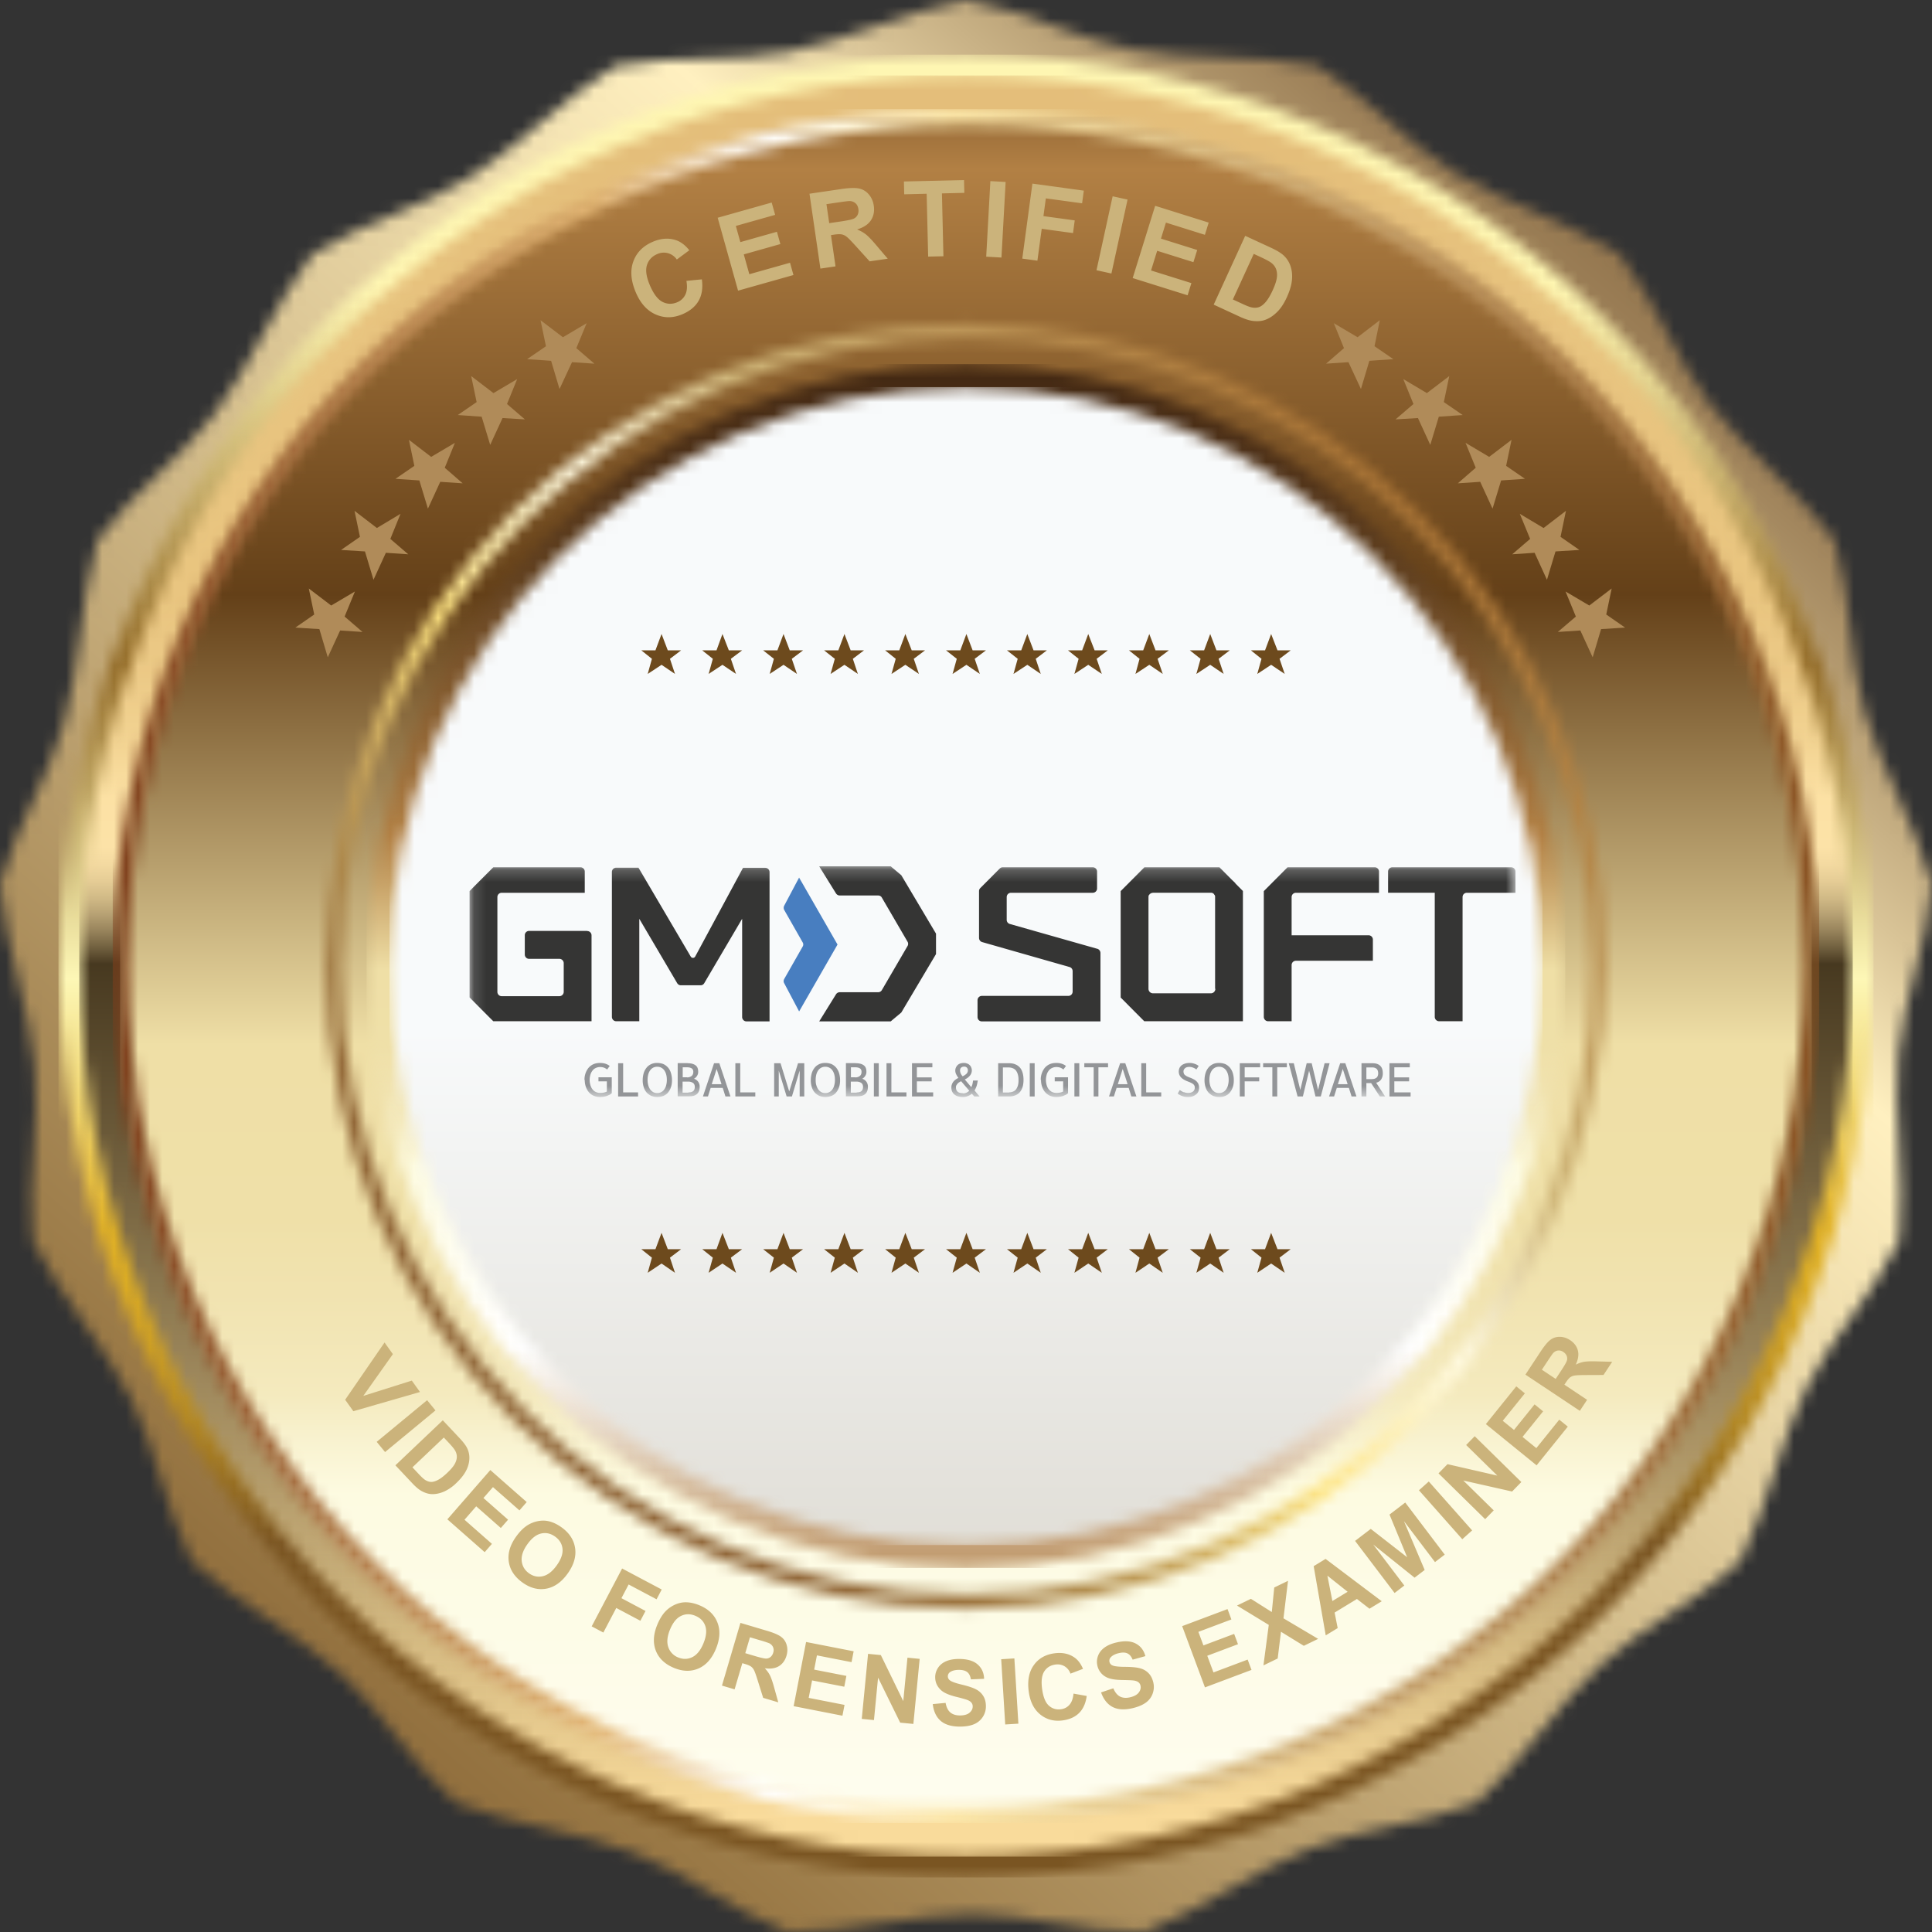 <svg width="161" height="161" fill="none" xmlns="http://www.w3.org/2000/svg"><rect width="100%" height="100%" fill="#333333" stroke="none"/><mask id="a" style="mask-type:luminance" maskUnits="userSpaceOnUse" x="0" y="0" width="161" height="161"><path d="M80.296.045c-2.476.466-5.008 1.329-7.462 2.17-2.385.805-4.85 1.646-7.168 2.088-2.317.432-4.545.5-6.92.557-2.34.068-4.77.136-7.258.602l-.203.034-.17.102c-2.137 1.328-4.194 3.054-6.184 4.724-1.934 1.623-3.923 3.292-5.936 4.541-2.001 1.25-4.07 2.113-6.252 3.032-2.16.909-4.398 1.851-6.547 3.19l-.17.114-.123.16c-1.516 2.02-2.816 4.371-4.06 6.642-1.22 2.214-2.476 4.497-3.9 6.393-1.425 1.885-3.03 3.44-4.737 5.098-1.685 1.635-3.437 3.327-4.952 5.348l-.125.16-.056.192c-.69 2.43-1.052 5.099-1.402 7.676-.34 2.498-.69 5.087-1.334 7.37-.645 2.282-1.583 4.314-2.578 6.472C1.764 68.844.746 71.059.057 73.5L0 73.693l.023.204c.237 2.521.859 5.133 1.458 7.665.588 2.452 1.187 4.996 1.402 7.358.215 2.35.068 4.598-.08 6.971-.157 2.35-.316 4.781-.078 7.313l.022.204.09.182c1.12 2.26 2.646 4.474 4.116 6.62 1.425 2.078 2.906 4.235 3.958 6.359 1.05 2.123 1.718 4.258 2.43 6.529.701 2.248 1.436 4.576 2.556 6.847l.09.181.147.136c1.865 1.704 4.081 3.214 6.218 4.679 2.08 1.419 4.229 2.884 5.981 4.485 1.741 1.59 3.132 3.35 4.613 5.2 1.459 1.84 2.985 3.747 4.85 5.451l.148.136.192.079c2.351.92 4.963 1.522 7.484 2.112 2.454.568 4.986 1.159 7.191 2.01 2.205.852 4.127 1.987 6.173 3.18 2.024 1.18 4.127 2.407 6.479 3.327l.192.079h.204c2.52 0 5.166-.386 7.733-.749 2.487-.364 5.065-.727 7.428-.727 2.363 0 4.568.352 6.897.727 2.318.374 4.715.749 7.236.749h.203l.193-.079c2.351-.92 4.68-2.237 6.942-3.509 2.193-1.238 4.454-2.51 6.659-3.373 2.193-.851 4.387-1.328 6.693-1.828 2.295-.499 4.658-1.01 7.021-1.93l.192-.079.147-.137c1.866-1.703 3.573-3.781 5.213-5.791 1.594-1.953 3.256-3.962 4.997-5.564 1.741-1.601 3.607-2.827 5.585-4.133 1.956-1.294 3.98-2.634 5.857-4.337l.147-.136.09-.182c1.12-2.26 1.967-4.815 2.782-7.29.791-2.396 1.605-4.871 2.668-6.995 1.051-2.112 2.352-3.94 3.72-5.881 1.356-1.919 2.77-3.906 3.9-6.177l.091-.182.022-.204c.238-2.521.102-5.2-.034-7.801-.124-2.52-.248-5.133-.034-7.506.215-2.361.769-4.53 1.357-6.835.577-2.283 1.176-4.644 1.413-7.165l.023-.204-.057-.194c-.689-2.44-1.775-4.894-2.837-7.267-1.018-2.305-2.081-4.69-2.725-6.972-.645-2.27-.905-4.507-1.187-6.858-.283-2.339-.566-4.758-1.267-7.199l-.056-.193-.125-.159c-1.515-2.021-3.414-3.917-5.257-5.745-1.786-1.783-3.629-3.623-5.054-5.519-1.424-1.885-2.464-3.872-3.584-5.972-1.096-2.078-2.238-4.224-3.765-6.257l-.124-.159-.17-.113c-2.137-1.329-4.59-2.408-6.964-3.452-2.307-1.01-4.692-2.056-6.694-3.305-2.001-1.249-3.697-2.713-5.483-4.258-1.775-1.544-3.618-3.134-5.766-4.473l-.17-.103-.203-.034c-2.476-.465-5.156-.579-7.745-.692-2.51-.114-5.11-.216-7.428-.659-2.318-.431-4.42-1.192-6.648-1.987C85.475 1.317 83.19.5 80.715.034L80.51 0l-.192.034-.023.011Z" fill="#fff"/></mask><g mask="url(#a)"><path d="M69.113-80.11-79.325 91.807 91.907 240.928 240.345 69.011 69.113-80.11Z" fill="url(#b)"/></g><mask id="c" style="mask-type:luminance" maskUnits="userSpaceOnUse" x="4" y="4" width="153" height="153"><path d="M4.873 80.506c0 41.944 33.862 75.952 75.627 75.952 41.765 0 75.627-34.008 75.627-75.952 0-41.945-33.862-75.953-75.627-75.953-41.765 0-75.627 34.008-75.627 75.953Z" fill="#fff"/></mask><g mask="url(#c)"><path d="M156.127 4.553H4.873v151.905h151.254V4.553Z" fill="url(#d)"/></g><mask id="e" style="mask-type:luminance" maskUnits="userSpaceOnUse" x="6" y="6" width="149" height="149"><path d="M6.603 80.506c0 40.991 33.082 74.215 73.897 74.215 40.816 0 73.897-33.224 73.897-74.215 0-40.991-33.081-74.215-73.897-74.215-40.815 0-73.897 33.224-73.897 74.215Z" fill="#fff"/></mask><g mask="url(#e)"><path d="M154.397 6.29H6.603v148.431h147.794V6.291Z" fill="url(#f)"/></g><mask id="g" style="mask-type:luminance" maskUnits="userSpaceOnUse" x="10" y="9" width="141" height="143"><path d="M10.006 80.506c0 39.094 31.556 70.797 70.494 70.797 38.939 0 70.494-31.691 70.494-70.797 0-39.106-31.555-70.798-70.494-70.798-38.938 0-70.494 31.692-70.494 70.798Z" fill="#fff"/></mask><g mask="url(#g)"><path d="M150.983 9.708H10.006v141.584h140.977V9.708Z" fill="url(#h)"/></g><mask id="i" style="mask-type:luminance" maskUnits="userSpaceOnUse" x="9" y="9" width="143" height="143"><path d="M10.628 80.506c0-38.698 31.352-70.173 69.872-70.173 38.52 0 69.872 31.487 69.872 70.173 0 38.686-31.34 70.173-69.872 70.173-38.531 0-69.872-31.487-69.872-70.173Zm-1.232 0c0 39.378 31.894 71.41 71.104 71.41s71.105-32.032 71.105-71.41c0-39.379-31.895-71.41-71.105-71.41-39.21 0-71.104 32.031-71.104 71.41Z" fill="#fff"/></mask><g mask="url(#i)"><path d="M151.605 9.095H9.395v142.821h142.21V9.096Z" fill="url(#j)"/></g><mask id="k" style="mask-type:luminance" maskUnits="userSpaceOnUse" x="30" y="30" width="101" height="101"><path d="M30.55 80.506c0 27.705 22.363 50.165 49.939 50.165s49.95-22.46 49.95-50.165c0-27.706-22.363-50.166-49.95-50.166-27.587 0-49.94 22.46-49.94 50.166Z" fill="#fff"/></mask><g mask="url(#k)"><path d="M130.439 30.34h-99.89v100.32h99.89V30.34Z" fill="url(#l)"/></g><mask id="m" style="mask-type:luminance" maskUnits="userSpaceOnUse" x="27" y="26" width="107" height="109"><path d="M28.39 80.506c0-28.853 23.381-52.335 52.11-52.335s52.11 23.482 52.11 52.335c0 28.852-23.381 52.334-52.11 52.334s-52.11-23.482-52.11-52.334Zm-1.233 0c0 29.545 23.936 53.572 53.343 53.572 29.407 0 53.343-24.027 53.343-53.572 0-29.546-23.924-53.572-53.343-53.572-29.419 0-53.343 24.026-53.343 53.572Z" fill="#fff"/></mask><g mask="url(#m)"><path d="M80.499-26.647-26.182 80.493l106.68 107.14L187.18 80.493 80.499-26.647Z" fill="url(#n)"/></g><mask id="o" style="mask-type:luminance" maskUnits="userSpaceOnUse" x="32" y="32" width="97" height="97"><path d="M32.46 80.506c0 26.649 21.504 48.246 48.04 48.246 26.536 0 48.04-21.597 48.04-48.246 0-26.65-21.504-48.247-48.04-48.247-26.536 0-48.04 21.597-48.04 48.247Z" fill="#fff"/></mask><g mask="url(#o)"><path d="M128.54 32.259H32.46v96.493h96.08V32.259Z" fill="url(#p)"/></g><path d="m55.65 54.197-.521-1.363-.509 1.363h-1.176l.882.704-.35 1.26 1.153-.76 1.12.76-.419-1.26.927-.704h-1.108ZM60.737 54.197l-.532-1.363-.497 1.363H58.52l.882.704-.35 1.26 1.152-.76 1.131.76-.43-1.26.939-.704h-1.108ZM65.813 54.197l-.52-1.363-.509 1.363h-1.187l.893.704-.35 1.26 1.153-.76 1.12.76-.43-1.26.938-.704h-1.108ZM70.89 54.197l-.52-1.363-.509 1.363h-1.187l.893.704-.35 1.26 1.153-.76 1.12.76-.42-1.26.928-.704H70.89ZM75.978 54.197l-.532-1.363-.509 1.363h-1.175l.881.704-.35 1.26 1.153-.76 1.13.76-.429-1.26.938-.704h-1.107ZM81.054 54.197l-.52-1.363-.509 1.363h-1.187l.893.704-.35 1.26 1.153-.76 1.12.76-.43-1.26.938-.704h-1.108ZM86.13 54.197l-.52-1.363-.508 1.363h-1.187l.893.704-.35 1.26 1.153-.76 1.119.76-.419-1.26.928-.704H86.13ZM91.218 54.197l-.531-1.363-.509 1.363h-1.176l.882.704-.35 1.26 1.153-.76 1.13.76-.43-1.26.928-.704h-1.097ZM96.295 54.197l-.52-1.363-.51 1.363H94.08l.882.704-.34 1.26 1.154-.76 1.119.76-.43-1.26.939-.704h-1.108ZM101.371 54.197l-.52-1.363-.509 1.363h-1.187l.893.704-.35 1.26 1.153-.76 1.12.76-.419-1.26.927-.704h-1.108ZM107.556 54.197h-1.097l-.531-1.363-.509 1.363h-1.176l.882.704-.351 1.26 1.154-.76 1.13.76-.429-1.26.927-.704ZM55.65 104.101l-.521-1.363-.509 1.363h-1.176l.882.704-.35 1.26 1.153-.772 1.12.772-.419-1.26.927-.704h-1.108ZM60.737 104.101l-.532-1.363-.497 1.363H58.52l.882.704-.35 1.26 1.152-.772 1.131.772-.43-1.26.939-.704h-1.108ZM65.813 104.101l-.52-1.363-.509 1.363h-1.187l.893.704-.35 1.26 1.153-.772 1.12.772-.43-1.26.938-.704h-1.108ZM70.89 104.101l-.52-1.363-.509 1.363h-1.187l.893.704-.35 1.26 1.153-.772 1.12.772-.42-1.26.928-.704H70.89ZM75.978 104.101l-.532-1.363-.509 1.363h-1.175l.881.704-.35 1.26 1.153-.772 1.13.772-.429-1.26.938-.704h-1.107ZM81.054 104.101l-.52-1.363-.509 1.363h-1.187l.893.704-.35 1.26 1.153-.772 1.12.772-.43-1.26.938-.704h-1.108ZM86.13 104.101l-.52-1.363-.508 1.363h-1.187l.893.704-.35 1.26 1.153-.772 1.119.772-.419-1.26.928-.704H86.13ZM91.218 104.101l-.531-1.363-.509 1.363h-1.176l.882.704-.35 1.26 1.153-.772 1.13.772-.43-1.26.928-.704h-1.097ZM96.295 104.101l-.52-1.363-.51 1.363H94.08l.882.704-.34 1.26 1.154-.772 1.119.772-.43-1.26.939-.704h-1.108ZM101.371 104.101l-.52-1.363-.509 1.363h-1.187l.893.704-.35 1.26 1.153-.772 1.12.772-.419-1.26.927-.704h-1.108ZM107.556 104.101h-1.097l-.531-1.363-.509 1.363h-1.176l.882.704-.351 1.26 1.154-.772 1.13.772-.429-1.26.927-.704Z" fill="#6D4A1D"/><path d="m110.507 30.306 1.865-.125 1.04 2.237.701-2.35 2.001-.137-1.571-1.078.441-2.17-1.854 1.42-1.979-1.17.848 2.079-1.492 1.294ZM118.161 34.837l1.029 2.236.712-2.35 1.99-.136-1.572-1.079.453-2.169-1.866 1.42-1.967-1.17.848 2.078-1.493 1.283 1.866-.113ZM121.485 40.276l1.865-.125 1.029 2.237.713-2.35 1.989-.137-1.571-1.079.452-2.169-1.865 1.42-1.968-1.17.848 2.078-1.492 1.294ZM127.511 44.908l-1.492 1.283 1.865-.125 1.029 2.249.712-2.362 1.99-.125-1.571-1.09.452-2.169L128.63 44l-1.978-1.18.859 2.09ZM131.321 51.38l-1.503 1.284 1.876-.125 1.029 2.237.701-2.35 2.001-.126-1.571-1.09.452-2.169-1.865 1.42-1.979-1.17.859 2.09ZM49.532 30.306l-1.865-.125-1.04 2.237-.701-2.35-2.001-.137 1.571-1.078-.452-2.17 1.865 1.42 1.979-1.17-.86 2.079 1.504 1.294ZM41.878 34.837l-1.029 2.236-.712-2.35-1.99-.136 1.572-1.079-.453-2.169 1.855 1.42 1.978-1.17-.848 2.078 1.492 1.283-1.865-.113ZM38.554 40.276l-1.866-.125-1.028 2.237-.713-2.35-1.99-.137 1.572-1.079-.452-2.169 1.854 1.42 1.979-1.17-.848 2.078 1.492 1.294ZM32.528 44.908l1.492 1.283-1.865-.125-1.03 2.249-.712-2.362-1.99-.125 1.572-1.09-.452-2.169L31.408 44l1.968-1.18-.848 2.09ZM28.718 51.38l1.492 1.284-1.865-.125-1.03 2.237-.7-2.35-2.002-.126 1.572-1.09-.452-2.169 1.865 1.42 1.979-1.17-.86 2.09Z" fill="#B08B59"/><path d="m57.201 23.404 1.288-.125c.095.709.005 1.304-.27 1.786-.274.48-.722.852-1.344 1.118-.77.329-1.515.337-2.233.023-.72-.316-1.273-.93-1.66-1.844-.41-.967-.479-1.823-.206-2.57.27-.749.813-1.297 1.625-1.644.709-.303 1.374-.34 1.995-.11.369.136.718.408 1.047.816l-1.042.773a1.328 1.328 0 0 0-.733-.528 1.325 1.325 0 0 0-.902.076c-.43.184-.714.488-.852.912-.135.423-.056.98.237 1.672.311.734.665 1.2 1.06 1.399.396.199.805.208 1.227.028a1.28 1.28 0 0 0 .677-.64c.14-.294.169-.675.086-1.142ZM61.505 24.22l-1.698-6.074 4.5-1.268.288 1.027-3.275.923.376 1.347 3.048-.86.286 1.024-3.048.86.462 1.652 3.391-.956.286 1.024-4.616 1.301ZM68.367 22.383l-.91-6.24 2.652-.39c.667-.099 1.159-.113 1.476-.044.32.066.591.23.815.49.223.259.362.573.415.942.069.469-.012.876-.243 1.223-.23.344-.614.596-1.15.756.295.12.545.26.748.425.207.164.496.466.867.907l.94 1.106-1.507.221-1.109-1.224c-.394-.437-.66-.71-.797-.817a.946.946 0 0 0-.417-.204c-.14-.029-.355-.022-.644.02l-.256.038.38 2.605-1.26.186Zm.735-3.787.932-.137c.604-.089.978-.17 1.121-.243a.687.687 0 0 0 .315-.316.821.821 0 0 0 .06-.487c-.031-.21-.113-.37-.245-.481a.764.764 0 0 0-.508-.178c-.105.001-.412.039-.923.114l-.983.145.231 1.583ZM77.346 21.384l-.124-5.238-1.87.045-.026-1.067 5.01-.12.025 1.067-1.866.045.124 5.238-1.273.03ZM82.184 21.39l.347-6.297 1.272.07-.348 6.298-1.271-.071ZM85.189 21.55l.845-6.249 4.284.585-.143 1.057-3.022-.412-.2 1.479 2.608.356-.143 1.057-2.608-.356-.36 2.656-1.261-.172ZM91.374 22.519l1.346-6.161 1.243.273-1.345 6.162-1.244-.274ZM94.39 23.172l1.873-6.022 4.462 1.399-.317 1.019-3.247-1.018-.415 1.335 3.021.947-.315 1.015-3.021-.948-.51 1.64 3.362 1.053-.316 1.015-4.576-1.435ZM103.767 19.652l2.113.976c.476.22.822.424 1.039.613.29.254.498.563.621.927.124.363.164.758.121 1.183-.043.423-.187.903-.433 1.44-.216.472-.461.851-.734 1.139-.335.35-.694.594-1.077.73-.29.103-.631.13-1.022.082-.292-.037-.652-.154-1.079-.351l-2.175-1.005 2.626-5.734Zm.712 1.504-1.74 3.798.863.398c.323.15.565.239.724.269.209.04.401.031.574-.024.177-.055.362-.192.558-.411.196-.222.396-.555.599-.998.203-.443.319-.802.35-1.075a1.44 1.44 0 0 0-.074-.707 1.214 1.214 0 0 0-.411-.517c-.145-.111-.453-.275-.924-.493l-.519-.24ZM28.763 116.646l3.283-4.772.694.97-2.466 3.481 4.045-1.275.68.949-5.553 1.602-.683-.955ZM31.392 120.153l4.2-3.47.697.851-4.2 3.47-.697-.851ZM36.9 118.359l1.378 1.463c.311.331.523.606.636.827.15.297.217.612.199.943a2.39 2.39 0 0 1-.285.988c-.17.325-.44.664-.81 1.015a3.588 3.588 0 0 1-.956.677c-.38.173-.746.253-1.097.237-.266-.011-.548-.098-.846-.263-.222-.124-.472-.334-.75-.63l-1.419-1.507 3.95-3.75Zm.086 1.435-2.616 2.484.562.598c.21.224.375.373.494.449.155.099.31.154.467.166.16.013.352-.037.58-.15.228-.115.495-.317.8-.607.306-.29.515-.54.627-.749.113-.209.17-.406.169-.591 0-.184-.054-.366-.163-.547-.08-.136-.274-.367-.581-.693l-.339-.36ZM37.28 126.61l3.58-4.106 3.032 2.668-.606.694-2.206-1.941-.794.91 2.053 1.807-.603.691-2.053-1.806-.975 1.118 2.285 2.01-.603.691-3.11-2.736ZM43.002 128.062c.322-.452.66-.783 1.013-.993.261-.153.542-.258.843-.313.303-.054.59-.05.858.012.36.081.719.251 1.079.51.652.468 1.028 1.045 1.13 1.731.103.688-.102 1.393-.617 2.115-.51.716-1.104 1.138-1.781 1.264-.676.125-1.339-.046-1.988-.513-.658-.473-1.038-1.049-1.14-1.73-.101-.682.1-1.377.603-2.083Zm.942.631c-.358.502-.514.967-.468 1.393.047.425.249.765.605 1.021.356.256.74.337 1.149.244.413-.093.803-.397 1.17-.912.362-.508.52-.968.475-1.378-.043-.409-.248-.746-.617-1.011-.368-.264-.755-.35-1.161-.258-.405.09-.79.391-1.153.901ZM49.307 135.53l2.536-4.821 3.3 1.75-.43.816-2.327-1.235-.6 1.141 2.008 1.066-.429.816-2.009-1.066-1.077 2.048-.972-.515ZM54.77 135.403c.211-.514.464-.913.76-1.197.22-.21.47-.376.751-.498.283-.122.563-.183.839-.184.368-.003.757.08 1.167.25.741.307 1.24.783 1.495 1.427.257.645.217 1.378-.12 2.199-.334.813-.816 1.359-1.447 1.637-.63.275-1.314.26-2.053-.046-.749-.31-1.25-.784-1.505-1.423-.254-.641-.216-1.363.113-2.165Zm1.062.399c-.235.571-.28 1.058-.139 1.463a1.4 1.4 0 0 0 .822.855c.405.167.797.159 1.175-.025.381-.185.692-.57.932-1.154.237-.578.286-1.061.149-1.451-.135-.388-.412-.669-.831-.842-.419-.174-.816-.169-1.19.014-.374.18-.68.56-.918 1.14ZM60.163 140.466l1.54-5.225 2.219.66c.558.165.949.333 1.172.503.227.168.381.395.462.68.081.285.076.582-.014.891-.116.392-.327.683-.633.871-.305.185-.697.243-1.175.174.19.201.334.403.434.605.103.204.22.547.352 1.028l.337 1.209-1.26-.375-.428-1.364c-.15-.487-.26-.797-.33-.931a.818.818 0 0 0-.253-.312c-.1-.074-.27-.146-.512-.218l-.214-.064-.643 2.181-1.054-.313Zm1.943-2.702.78.232c.505.15.828.223.966.218a.592.592 0 0 0 .36-.134.706.706 0 0 0 .223-.36.64.64 0 0 0-.017-.466.666.666 0 0 0-.335-.325 9.468 9.468 0 0 0-.764-.246l-.823-.245-.39 1.326ZM66.137 142.18l1.036-5.348 3.964.775-.175.905-2.885-.564-.23 1.186 2.685.524-.175.901-2.684-.524-.282 1.455 2.987.584-.175.901-4.066-.795ZM71.813 143.241l.525-5.422 1.065.104 1.869 3.837.35-3.621 1.017.1-.525 5.422-1.098-.107-1.844-3.749-.342 3.535-1.017-.099ZM77.73 142.008l1.07-.101c.065.359.194.624.39.792.197.169.463.254.797.255.355.001.621-.073.8-.221.181-.151.272-.326.272-.527a.482.482 0 0 0-.114-.327c-.074-.092-.205-.172-.393-.239a13.407 13.407 0 0 0-.88-.24c-.59-.147-1.003-.328-1.24-.542-.334-.3-.5-.666-.5-1.097.002-.278.08-.536.237-.776.159-.243.386-.426.681-.552.298-.126.656-.188 1.075-.187.683.002 1.197.153 1.54.453.347.301.528.702.544 1.202l-1.1.046c-.047-.28-.148-.481-.303-.603-.154-.124-.385-.187-.695-.188-.32 0-.57.065-.75.195a.418.418 0 0 0-.013.669c.138.117.474.239 1.01.367.534.128.929.26 1.184.397.257.134.457.319.6.555.146.233.218.522.217.866a1.604 1.604 0 0 1-1 1.484c-.317.131-.712.195-1.185.194-.689-.002-1.217-.161-1.586-.479-.368-.321-.587-.786-.657-1.396ZM83.768 143.706l-.335-5.437 1.098-.069.334 5.438-1.097.068ZM89.46 141.134l1.101.196c-.085.611-.298 1.085-.639 1.422-.338.334-.797.54-1.377.616-.717.095-1.338-.072-1.864-.5-.526-.431-.844-1.071-.955-1.921-.118-.899.023-1.627.423-2.184.399-.56.977-.89 1.733-.989.66-.087 1.223.037 1.687.373.275.199.503.506.682.923l-1.046.4a1.152 1.152 0 0 0-.488-.611 1.15 1.15 0 0 0-.768-.146c-.4.053-.707.239-.92.56-.21.32-.274.802-.19 1.445.089.683.275 1.153.559 1.411.283.257.621.36 1.014.308.29-.038.527-.163.712-.374.185-.212.297-.522.336-.929ZM91.755 141.034l1.02-.341c.143.335.328.563.556.684.231.119.51.142.835.067.345-.08.588-.212.729-.397.143-.188.192-.38.147-.575a.48.48 0 0 0-.185-.293c-.093-.073-.239-.121-.437-.144-.135-.014-.44-.026-.911-.034-.607-.01-1.05-.092-1.33-.246a1.417 1.417 0 0 1-.732-.957c-.062-.27-.044-.54.055-.809.1-.272.28-.503.54-.693.26-.19.595-.331 1.003-.425.667-.154 1.2-.123 1.603.092.405.214.671.563.8 1.047l-1.061.294c-.109-.262-.252-.435-.431-.518-.178-.087-.417-.095-.719-.025-.311.071-.54.191-.687.36a.417.417 0 0 0 .138.655c.16.082.516.125 1.066.128.55.003.963.042 1.242.118.281.072.518.207.71.404.195.194.33.459.407.795.07.304.05.609-.058.913a1.575 1.575 0 0 1-.582.76c-.28.199-.65.352-1.11.458-.672.154-1.223.119-1.653-.108-.43-.228-.749-.632-.955-1.21ZM100.414 140.616l-1.9-5.105 3.781-1.42.321.863-2.751 1.034.421 1.131 2.56-.961.32.86-2.56.962.517 1.389 2.849-1.07.321.86-3.879 1.457ZM105.287 138.782l.444-3.374-2.647-1.612 1.157-.561 1.742 1.101.204-2.044 1.147-.556-.378 3.124 2.889 1.712-1.194.579-1.903-1.171-.274 2.227-1.187.575ZM115.145 133.437l-1.021.623-1.046-.812-1.86 1.133.256 1.293-.997.607-1.004-5.767.993-.605 4.679 3.528Zm-2.843-.791-1.686-1.34.416 2.113 1.27-.773ZM116.215 132.749l-3.292-4.341 1.308-1 3.03 2.361-1.469-3.555 1.311-1.002 3.291 4.34-.811.621-2.591-3.417 1.732 4.074-.842.643-3.446-2.762 2.59 3.417-.811.621ZM121.858 128.268l-3.612-4.077.82-.733 3.612 4.077-.82.733ZM123.763 126.598l-3.886-3.818.747-.766 4.151.952-2.595-2.549.713-.732 3.886 3.817-.771.791-4.066-.917 2.534 2.49-.713.732ZM128.05 122.111l-4.228-3.435 2.534-3.146.716.582-1.844 2.288.937.762 1.716-2.13.712.579-1.716 2.13 1.151.935 1.909-2.37.712.579-2.599 3.226ZM131.652 117.57l-4.534-3.019 1.275-1.932c.32-.485.594-.81.821-.975.227-.167.488-.248.784-.242.295.007.577.099.845.277.34.227.556.515.646.863.088.348.029.74-.176 1.178.246-.122.481-.201.704-.237.224-.038.585-.05 1.082-.034l1.251.034-.725 1.098-1.425.006c-.508.001-.836.015-.984.042a.816.816 0 0 0-.371.15c-.099.074-.218.216-.357.427l-.123.186 1.893 1.26-.606.918Zm-2.011-2.66.448-.679c.291-.44.454-.728.489-.862a.595.595 0 0 0-.022-.385.707.707 0 0 0-.279-.32.644.644 0 0 0-.449-.121.661.661 0 0 0-.407.225c-.06.068-.212.288-.458.66l-.473.716 1.151.766Z" fill="#CBB37B"/><mask id="q" style="mask-type:luminance" maskUnits="userSpaceOnUse" x="39" y="72" width="88" height="20"><path d="M126.302 72.194H39.131v19.224h87.171V72.194Z" fill="#fff"/></mask><g mask="url(#q)"><path d="m66.594 73.125-1.244 2.35a.386.386 0 0 0 0 .353l1.538 2.702a.33.33 0 0 1 0 .352l-1.538 2.702c-.057.114-.068.239 0 .352l1.244 2.35 3.2-5.574-3.2-5.576v-.011Z" fill="#487EC0"/><path d="m78.001 77.803-2.894-4.871-.882-.738h-5.958l1.402 2.26a.37.37 0 0 0 .305.17h3.211c.124 0 .249.068.305.182l2.137 3.667a.35.35 0 0 1 0 .364l-2.137 3.667a.356.356 0 0 1-.305.182h-3.21a.37.37 0 0 0-.306.17l-1.402 2.26h5.958l.882-.738 2.894-4.871v-1.704ZM48.922 77.576h-4.828a.358.358 0 0 0-.361.364v1.6c0 .205.158.364.361.364h2.521c.193 0 .362.159.362.363v2.385a.365.365 0 0 1-.361.363H41.81a.358.358 0 0 1-.361-.363V74.76c0-.204.158-.363.361-.363h6.92v-1.76a.358.358 0 0 0-.362-.364h-7.259c-.768.773-1.21 1.204-1.978 1.987v8.857c.769.772 1.198 1.215 1.978 1.987h8.186v-7.153a.358.358 0 0 0-.362-.363M91.433 79.064l-7.28-2.067a.355.355 0 0 1-.261-.352V74.76c0-.204.158-.363.362-.363h6.806a.358.358 0 0 0 .362-.364v-1.396a.358.358 0 0 0-.362-.364h-7.496a.35.35 0 0 0-.249.103l-1.628 1.635a.353.353 0 0 0-.101.25v3.894c0 .16.101.307.26.352l7.28 2.078c.16.046.26.182.26.352v1.692a.358.358 0 0 1-.361.363h-7.202a.358.358 0 0 0-.362.364v1.396c0 .205.159.364.362.364h9.882v-5.7a.379.379 0 0 0-.26-.352M114.554 72.273h-7.258l-1.979 1.987v10.481c0 .193.158.363.362.363h1.956v-4.678c0-.204.158-.363.362-.363h6.41v-1.76a.358.358 0 0 0-.361-.363h-6.411v-3.18c0-.204.158-.363.362-.363h6.919v-1.76a.358.358 0 0 0-.362-.364ZM125.94 72.273h-9.905a.358.358 0 0 0-.361.364v1.76h3.889V84.74c0 .193.158.363.362.363h1.956V74.76c0-.204.158-.363.361-.363h4.048v-1.76a.358.358 0 0 0-.362-.364M101.281 82.402c0 .204-.17.375-.373.375H96.08a.377.377 0 0 1-.373-.375V74.76s0-.102.023-.136c0-.023.022-.045.045-.057.011-.023.022-.045.034-.057.022-.022.056-.034.079-.056.011 0 .022-.023.034-.023.034-.011.068-.011.09-.023.023 0 .034-.011.057-.011h4.873c.034 0 .068 0 .101.022.012 0 .023.012.034.023.034.012.057.034.08.057a.251.251 0 0 1 .033.057c.012.023.034.034.046.057a.32.32 0 0 1 .022.147v7.642h.023Zm1.673-8.8c-.113-.114-.237-.227-.35-.34l-.339-.341-.509-.511-.136-.137h-6.252l-1.979 1.987v8.869c.294.284.532.533.758.76l1.21 1.215h8.219V74.25l-.644-.647M61.924 72.308l-3.991 7.403a.212.212 0 0 1-.373 0l-4.353-7.403h-1.854a.358.358 0 0 0-.362.363v12.07c0 .193.158.363.362.363h1.922v-8.538l3.154 5.359c.068.114.181.182.305.182h1.651a.343.343 0 0 0 .306-.182l3.154-5.36v8.187c0 .193.158.364.362.364h1.922V72.682a.358.358 0 0 0-.362-.363h-1.854l.011-.011Z" fill="#353534"/><path d="M48.707 89.999a1.575 1.575 0 0 1 .317-.988c.101-.125.237-.239.407-.318.17-.08.361-.114.588-.114.305 0 .565.08.791.25l-.215.295a1.03 1.03 0 0 0-.249-.147.99.99 0 0 0-.327-.057.85.85 0 0 0-.396.09.692.692 0 0 0-.271.239.938.938 0 0 0-.159.34 1.553 1.553 0 0 0-.056.41c0 .147.022.272.056.408.034.125.09.25.159.34a.78.78 0 0 0 .27.24c.114.056.25.09.397.09.203 0 .395-.034.553-.113v-.852h-.7v-.34h1.108V91.1s-.113.102-.193.136l-.237.102c-.09.023-.17.046-.26.057-.09.011-.17.023-.249.023a1.36 1.36 0 0 1-.588-.114 1.133 1.133 0 0 1-.407-.318 1.444 1.444 0 0 1-.237-.454 1.696 1.696 0 0 1-.08-.533" fill="#939598"/></g><path d="M51.511 88.602v2.77h1.662v-.34h-1.244v-2.43h-.418Z" fill="#939598"/><mask id="r" style="mask-type:luminance" maskUnits="userSpaceOnUse" x="39" y="72" width="88" height="20"><path d="M126.302 72.194H39.131v19.224h87.171V72.194Z" fill="#fff"/></mask><g mask="url(#r)" fill="#939598"><path d="M54.756 88.897a.669.669 0 0 0-.35.09.715.715 0 0 0-.25.24 1.099 1.099 0 0 0-.146.351 1.799 1.799 0 0 0-.045.432c0 .147.022.295.056.431.034.125.09.239.158.34.068.091.159.171.25.228a.68.68 0 0 0 .338.08.68.68 0 0 0 .588-.307.95.95 0 0 0 .159-.341c.033-.136.056-.273.056-.431 0-.16-.011-.296-.045-.432a1.099 1.099 0 0 0-.147-.352.7.7 0 0 0-.6-.33m0 2.522c-.18 0-.338-.035-.497-.091a1.317 1.317 0 0 1-.384-.273 1.214 1.214 0 0 1-.249-.443 1.9 1.9 0 0 1-.09-.59c0-.216.034-.432.09-.613.057-.182.147-.33.249-.454.102-.125.237-.216.384-.284a1.18 1.18 0 0 1 .498-.091c.18 0 .339.034.497.09.147.069.271.16.385.285.113.124.192.272.248.454a2 2 0 0 1 .09.613 1.8 1.8 0 0 1-.09.59c-.056.17-.147.318-.248.443a.999.999 0 0 1-.385.273 1.37 1.37 0 0 1-.486.09M57.38 91.032c.078 0 .146 0 .214-.023.068-.011.113-.046.17-.08a.345.345 0 0 0 .101-.147.617.617 0 0 0 .034-.216c0-.148-.056-.261-.158-.33a.721.721 0 0 0-.407-.101h-.452v.92h.486l.011-.023Zm-.125-1.25a.585.585 0 0 0 .373-.113c.102-.08.147-.193.147-.352a.38.38 0 0 0-.034-.17.248.248 0 0 0-.102-.114c-.045-.034-.09-.045-.158-.068a.99.99 0 0 0-.192-.023h-.396v.83h.362v.01Zm.045-1.18c.283 0 .497.056.656.17.158.113.226.295.226.534a.593.593 0 0 1-.09.34.691.691 0 0 1-.26.25.669.669 0 0 1 .35.25.7.7 0 0 1 .124.409c0 .284-.079.488-.226.613-.147.136-.362.193-.656.193h-.95v-2.77h.815l.011.01Z"/></g><path d="m59.72 89.079.406 1.271h-.814l.407-1.271Zm-.215-.477-.928 2.77h.419l.226-.715h1.006l.226.715h.419l-.928-2.77h-.44ZM61.28 88.602v2.77h1.662v-.34h-1.255v-2.43h-.407ZM66.503 88.602l-.735 2.35-.723-2.35h-.532v2.77h.385v-2.157l.655 2.157h.441l.645-2.157v2.157h.384v-2.77h-.52Z" fill="#939598"/><mask id="s" style="mask-type:luminance" maskUnits="userSpaceOnUse" x="39" y="72" width="88" height="20"><path d="M126.302 72.194H39.131v19.224h87.171V72.194Z" fill="#fff"/></mask><g mask="url(#s)" fill="#939598"><path d="M68.764 88.897a.67.67 0 0 0-.35.09.714.714 0 0 0-.25.24 1.101 1.101 0 0 0-.146.351 1.804 1.804 0 0 0-.045.432c0 .147.011.295.056.431.034.125.09.239.159.34.067.091.147.171.248.228a.68.68 0 0 0 .34.08.68.68 0 0 0 .588-.306.95.95 0 0 0 .158-.342c.034-.136.056-.273.056-.431 0-.16-.011-.296-.045-.432a1.099 1.099 0 0 0-.147-.352.699.699 0 0 0-.6-.33m0 2.522c-.18 0-.338-.035-.497-.091a1.316 1.316 0 0 1-.384-.273 1.215 1.215 0 0 1-.249-.443 1.904 1.904 0 0 1-.09-.59c0-.216.034-.432.09-.613.057-.182.147-.33.249-.454.102-.125.237-.216.384-.284a1.18 1.18 0 0 1 .498-.091c.18 0 .339.034.497.09.147.069.272.16.385.285.101.124.192.272.248.454a2 2 0 0 1 .09.613 1.8 1.8 0 0 1-.09.59c-.056.17-.147.318-.248.443a.998.998 0 0 1-.385.273 1.37 1.37 0 0 1-.486.09M71.399 91.032c.079 0 .147 0 .214-.023a.345.345 0 0 0 .271-.227.617.617 0 0 0 .035-.216c0-.148-.057-.261-.159-.33a.721.721 0 0 0-.407-.101h-.452v.92h.486l.012-.023Zm-.125-1.25a.585.585 0 0 0 .373-.113c.102-.08.147-.193.147-.352a.38.38 0 0 0-.034-.17.248.248 0 0 0-.101-.114c-.046-.034-.09-.045-.159-.068a.99.99 0 0 0-.192-.023h-.396v.83h.362v.01Zm.046-1.18c.282 0 .497.056.655.17.159.113.226.295.226.534a.593.593 0 0 1-.09.34.691.691 0 0 1-.26.25.669.669 0 0 1 .35.25.7.7 0 0 1 .125.409c0 .284-.08.488-.226.613-.147.136-.362.193-.656.193h-.95v-2.77h.814l.011.01Z"/></g><path d="M73.23 88.602h-.407v2.77h.407v-2.77ZM73.875 88.602v2.77h1.662v-.34h-1.255v-2.43h-.407ZM76 88.602v2.77h1.764v-.34h-1.357v-.92h1.233v-.33h-1.233v-.84h1.29v-.34H76Z" fill="#939598"/><mask id="t" style="mask-type:luminance" maskUnits="userSpaceOnUse" x="39" y="72" width="88" height="20"><path d="M126.302 72.194H39.131v19.224h87.171V72.194Z" fill="#fff"/></mask><g mask="url(#t)" fill="#939598"><path d="M80.003 89.203c0 .08.022.17.056.25.034.08.09.16.159.239.124-.057.226-.125.316-.205a.413.413 0 0 0 .124-.295c0-.09-.034-.17-.09-.227a.307.307 0 0 0-.226-.08c-.09 0-.181.023-.238.08-.067.045-.101.136-.101.25m.248 1.896a.593.593 0 0 0 .294-.057.748.748 0 0 0 .227-.159l-.679-.795s-.102.057-.158.091a.454.454 0 0 0-.136.114c-.045.045-.068.09-.102.136a.38.38 0 0 0-.034.17c0 .33.193.489.577.489m1.244-1.068c-.023.136-.045.284-.09.432a1.665 1.665 0 0 1-.182.409l.419.5h-.441l-.204-.228c-.09.08-.203.148-.328.193a.984.984 0 0 1-.418.08c-.294 0-.531-.069-.7-.205-.17-.136-.26-.33-.26-.59 0-.17.056-.318.146-.455.102-.136.249-.25.441-.34a1.981 1.981 0 0 1-.192-.318.693.693 0 0 1-.068-.284.63.63 0 0 1 .068-.295.706.706 0 0 1 .158-.204.607.607 0 0 1 .226-.114.96.96 0 0 1 .26-.034c.09 0 .181.011.26.045.08.023.159.068.215.125a.463.463 0 0 1 .136.193.62.62 0 0 1 .056.25c0 .17-.056.318-.158.443a1.15 1.15 0 0 1-.43.318l.543.647c.045-.09.08-.182.102-.284.022-.102.034-.193.045-.272h.362l.034-.012ZM84.096 91.031a.861.861 0 0 0 .305-.056c.09-.034.18-.091.249-.17.067-.08.124-.194.17-.319a1.6 1.6 0 0 0 .056-.5 1.49 1.49 0 0 0-.068-.487.93.93 0 0 0-.17-.318.649.649 0 0 0-.26-.17.99.99 0 0 0-.328-.057h-.475v2.089h.52v-.012Zm-.023-2.43c.215 0 .407.035.554.103a.975.975 0 0 1 .384.284c.102.125.17.272.215.442.045.17.068.352.068.557 0 .204-.023.397-.068.556-.045.17-.124.318-.215.443a.975.975 0 0 1-.384.284 1.38 1.38 0 0 1-.554.102h-.893v-2.77h.893Z"/></g><path d="M86.22 88.602h-.406v2.77h.407v-2.77Z" fill="#939598"/><mask id="u" style="mask-type:luminance" maskUnits="userSpaceOnUse" x="39" y="72" width="88" height="20"><path d="M126.302 72.194H39.131v19.224h87.171V72.194Z" fill="#fff"/></mask><g mask="url(#u)"><path d="M86.73 89.998a1.58 1.58 0 0 1 .317-.988c.101-.125.237-.238.407-.318.17-.08.361-.113.588-.113.305 0 .565.08.79.25l-.214.295a1.033 1.033 0 0 0-.249-.148.994.994 0 0 0-.328-.056.85.85 0 0 0-.395.09.692.692 0 0 0-.272.239.94.94 0 0 0-.158.34 1.553 1.553 0 0 0-.056.41c0 .147.022.272.056.408.034.125.09.25.158.34.068.091.17.182.272.24.113.056.248.09.395.09.204 0 .385-.034.555-.114v-.851h-.702v-.34h1.108V91.1s-.112.102-.192.136l-.237.102c-.09.023-.17.046-.26.057-.09.011-.17.023-.249.023a1.36 1.36 0 0 1-.588-.114 1.239 1.239 0 0 1-.407-.318 1.444 1.444 0 0 1-.237-.454 1.697 1.697 0 0 1-.08-.534" fill="#939598"/></g><path d="M89.94 88.602h-.406v2.77h.407v-2.77ZM90.359 88.602v.34h.78v2.43h.396v-2.43h.803v-.34h-1.98ZM93.559 89.079l.407 1.271h-.814l.407-1.271Zm-.215-.477-.927 2.77h.407l.226-.715h1.006l.226.715h.419l-.927-2.77h-.442.012ZM95.107 88.602v2.77h1.662v-.34h-1.255v-2.43h-.407Z" fill="#939598"/><mask id="v" style="mask-type:luminance" maskUnits="userSpaceOnUse" x="39" y="72" width="88" height="20"><path d="M126.302 72.194H39.131v19.224h87.171V72.194Z" fill="#fff"/></mask><g mask="url(#v)" fill="#939598"><path d="M98.68 91.02a.82.82 0 0 0 .34.057.63.63 0 0 0 .395-.114.395.395 0 0 0 .147-.329c0-.068 0-.125-.034-.17a.355.355 0 0 0-.101-.125 1.125 1.125 0 0 0-.17-.102 2.475 2.475 0 0 0-.237-.102 2.198 2.198 0 0 1-.328-.148 1.08 1.08 0 0 1-.249-.182.748.748 0 0 1-.158-.227.747.747 0 0 1 .011-.59.734.734 0 0 1 .192-.228c.08-.056.181-.102.294-.136.113-.034.238-.045.362-.045s.271.023.396.068c.135.045.248.102.35.182l-.192.295a.998.998 0 0 0-.565-.216c-.17 0-.294.034-.385.114-.079.08-.124.159-.124.26 0 .069.011.126.034.183a.264.264 0 0 0 .113.136c.045.045.113.08.18.113.069.034.159.068.25.103.124.045.226.102.316.147.09.057.17.114.226.182.057.068.113.136.136.227a.857.857 0 0 1-.011.58.61.61 0 0 1-.181.237c-.08.069-.181.125-.294.17-.125.046-.26.058-.419.058a1.31 1.31 0 0 1-.43-.069 1.416 1.416 0 0 1-.406-.215l.18-.296c.114.08.215.137.317.182M101.575 88.897a.671.671 0 0 0-.351.09.714.714 0 0 0-.249.24 1.12 1.12 0 0 0-.147.351 1.851 1.851 0 0 0 .012.863c.034.125.09.239.158.34.068.091.158.171.249.228.102.056.215.08.339.08a.681.681 0 0 0 .588-.307.947.947 0 0 0 .158-.341c.034-.136.057-.273.057-.431 0-.16-.012-.296-.045-.432a1.12 1.12 0 0 0-.147-.352.7.7 0 0 0-.6-.33m0 2.522c-.181 0-.339-.035-.497-.091a1.332 1.332 0 0 1-.385-.273 1.207 1.207 0 0 1-.248-.443 1.889 1.889 0 0 1-.091-.59c0-.216.034-.432.091-.613a1.35 1.35 0 0 1 .248-.454c.102-.125.238-.216.385-.284.147-.069.316-.091.497-.091s.339.034.498.09c.147.069.271.16.384.285.102.124.192.272.249.454.056.181.09.374.09.613 0 .238-.034.42-.09.59a1.41 1.41 0 0 1-.249.443.921.921 0 0 1-.384.273c-.147.068-.317.09-.486.09"/></g><path d="M103.316 88.602v2.77h.407v-1.26h1.21v-.33h-1.21v-.84h1.289v-.34h-1.696ZM105.26 88.602v.34h.769v2.43h.407v-2.43h.803v-.34h-1.979ZM110.382 88.602l-.542 2.225-.532-2.225h-.418l-.532 2.225-.542-2.225h-.419l.735 2.77h.441l.52-2.146.532 2.146h.441l.735-2.77h-.419ZM111.897 89.079l.407 1.271h-.814l.407-1.271Zm-.215-.477-.927 2.77h.419l.226-.715h1.006l.226.715h.407l-.927-2.77h-.441.011Z" fill="#939598"/><mask id="w" style="mask-type:luminance" maskUnits="userSpaceOnUse" x="39" y="72" width="88" height="20"><path d="M126.302 72.194H39.131v19.224h87.171V72.194Z" fill="#fff"/></mask><g mask="url(#w)"><path d="M114.351 89.919a.534.534 0 0 0 .362-.114c.09-.08.135-.204.135-.363 0-.16-.045-.295-.135-.375a.534.534 0 0 0-.362-.113h-.486v.976h.486v-.011Zm.011-1.317c.294 0 .509.068.656.215.147.137.215.352.215.614a.914.914 0 0 1-.136.522.683.683 0 0 1-.418.272l.746 1.147h-.441l-.723-1.113h-.396v1.113h-.407v-2.77h.904Z" fill="#939598"/></g><path d="M115.787 88.602v2.77h1.763v-.34h-1.356v-.92h1.232v-.33h-1.232v-.84h1.289v-.34h-1.696Z" fill="#939598"/><defs><linearGradient id="b" x1="200.747" y1="-48.097" x2="7.918" y2="173.323" gradientUnits="userSpaceOnUse"><stop stop-color="#5D3713"/><stop offset=".11" stop-color="#5F3915"/><stop offset=".18" stop-color="#66411D"/><stop offset=".24" stop-color="#73502A"/><stop offset=".29" stop-color="#84643D"/><stop offset=".34" stop-color="#9B7E56"/><stop offset=".38" stop-color="#B89F74"/><stop offset=".42" stop-color="#D9C497"/><stop offset=".46" stop-color="#FFF0C0"/><stop offset=".84" stop-color="#9A7946"/><stop offset="1" stop-color="#6F481C"/></linearGradient><linearGradient id="d" x1="85.054" y1="23.968" x2="85.054" y2="128.659" gradientUnits="userSpaceOnUse"><stop stop-color="#FEF6B2"/><stop offset=".3" stop-color="#946D2A"/><stop offset=".55" stop-color="#FDF7B6"/><stop offset=".75" stop-color="#E1B125"/><stop offset=".79" stop-color="#DBAC24"/><stop offset=".84" stop-color="#CD9F24"/><stop offset=".9" stop-color="#B48923"/><stop offset=".96" stop-color="#926A22"/><stop offset="1" stop-color="#7A5522"/></linearGradient><linearGradient id="f" x1="84.741" y1="151.404" x2="84.741" y2="12.046" gradientUnits="userSpaceOnUse"><stop stop-color="#F9DB9B"/><stop offset=".51" stop-color="#473920"/><stop offset=".52" stop-color="#726140"/><stop offset=".53" stop-color="#98845C"/><stop offset=".54" stop-color="#B8A274"/><stop offset=".55" stop-color="#D2BB87"/><stop offset=".56" stop-color="#E6CD96"/><stop offset=".57" stop-color="#F4DAA1"/><stop offset=".58" stop-color="#FCE2A7"/><stop offset=".61" stop-color="#FCE1A4"/><stop offset=".64" stop-color="#F3D493"/><stop offset=".68" stop-color="#ECCA87"/><stop offset=".73" stop-color="#E9C580"/><stop offset=".88" stop-color="#E8C47F"/><stop offset="1" stop-color="#E4BE7A"/></linearGradient><linearGradient id="h" x1="82.639" y1="-27.59" x2="82.639" y2="180.84" gradientUnits="userSpaceOnUse"><stop stop-color="#3D2411"/><stop offset=".04" stop-color="#412712"/><stop offset=".08" stop-color="#4E3118"/><stop offset=".12" stop-color="#634221"/><stop offset=".16" stop-color="#81592E"/><stop offset=".2" stop-color="#B28044"/><stop offset=".37" stop-color="#644018"/><stop offset=".55" stop-color="#EFDFA6"/><stop offset=".62" stop-color="#EFE0A8"/><stop offset=".65" stop-color="#F1E3B0"/><stop offset=".69" stop-color="#F4EABE"/><stop offset=".71" stop-color="#F9F3D1"/><stop offset=".73" stop-color="#FDFBE1"/><stop offset="1" stop-color="#fff"/></linearGradient><linearGradient id="j" x1="9.633" y1="79.421" x2="151.842" y2="79.421" gradientUnits="userSpaceOnUse"><stop stop-color="#7E3E1B"/><stop offset=".28" stop-color="#E2B574"/><stop offset=".38" stop-color="#fff"/><stop offset=".49" stop-color="#FCE9AC"/><stop offset="1" stop-color="#874F20"/></linearGradient><linearGradient id="l" x1="80.662" y1="20.684" x2="80.662" y2="146.03" gradientUnits="userSpaceOnUse"><stop stop-color="#3D2411"/><stop offset=".07" stop-color="#412712"/><stop offset=".14" stop-color="#4E3118"/><stop offset=".22" stop-color="#634221"/><stop offset=".29" stop-color="#81592E"/><stop offset=".37" stop-color="#A7773F"/><stop offset=".39" stop-color="#B28044"/><stop offset=".48" stop-color="#EFDFA6"/><stop offset=".53" stop-color="#EFE0A8"/><stop offset=".56" stop-color="#F1E3B0"/><stop offset=".58" stop-color="#F4EABE"/><stop offset=".6" stop-color="#F9F3D1"/><stop offset=".61" stop-color="#FDFBE1"/><stop offset=".73" stop-color="#fff"/><stop offset=".93" stop-color="#A77133"/><stop offset="1" stop-color="#A77133"/></linearGradient><linearGradient id="n" x1="46.863" y1="121.331" x2="122.584" y2="45.934" gradientUnits="userSpaceOnUse"><stop stop-color="#8C6134"/><stop offset=".07" stop-color="#906536"/><stop offset=".14" stop-color="#9B733E"/><stop offset=".21" stop-color="#AF8A4C"/><stop offset=".29" stop-color="#CBA95E"/><stop offset=".37" stop-color="#EED276"/><stop offset=".4" stop-color="#FEE481"/><stop offset=".43" stop-color="#FEE99A"/><stop offset=".51" stop-color="#FEF5CD"/><stop offset=".55" stop-color="#FFFAE1"/><stop offset=".69" stop-color="#CFB679"/><stop offset="1" stop-color="#A77133"/></linearGradient><linearGradient id="p" x1="84.766" y1="26.497" x2="84.766" y2="231.054" gradientUnits="userSpaceOnUse"><stop stop-color="#F8FAFB"/><stop offset=".29" stop-color="#F8FAFB"/><stop offset=".99" stop-color="#AB9E84"/><stop offset="1" stop-color="#AB9E84"/></linearGradient></defs></svg>